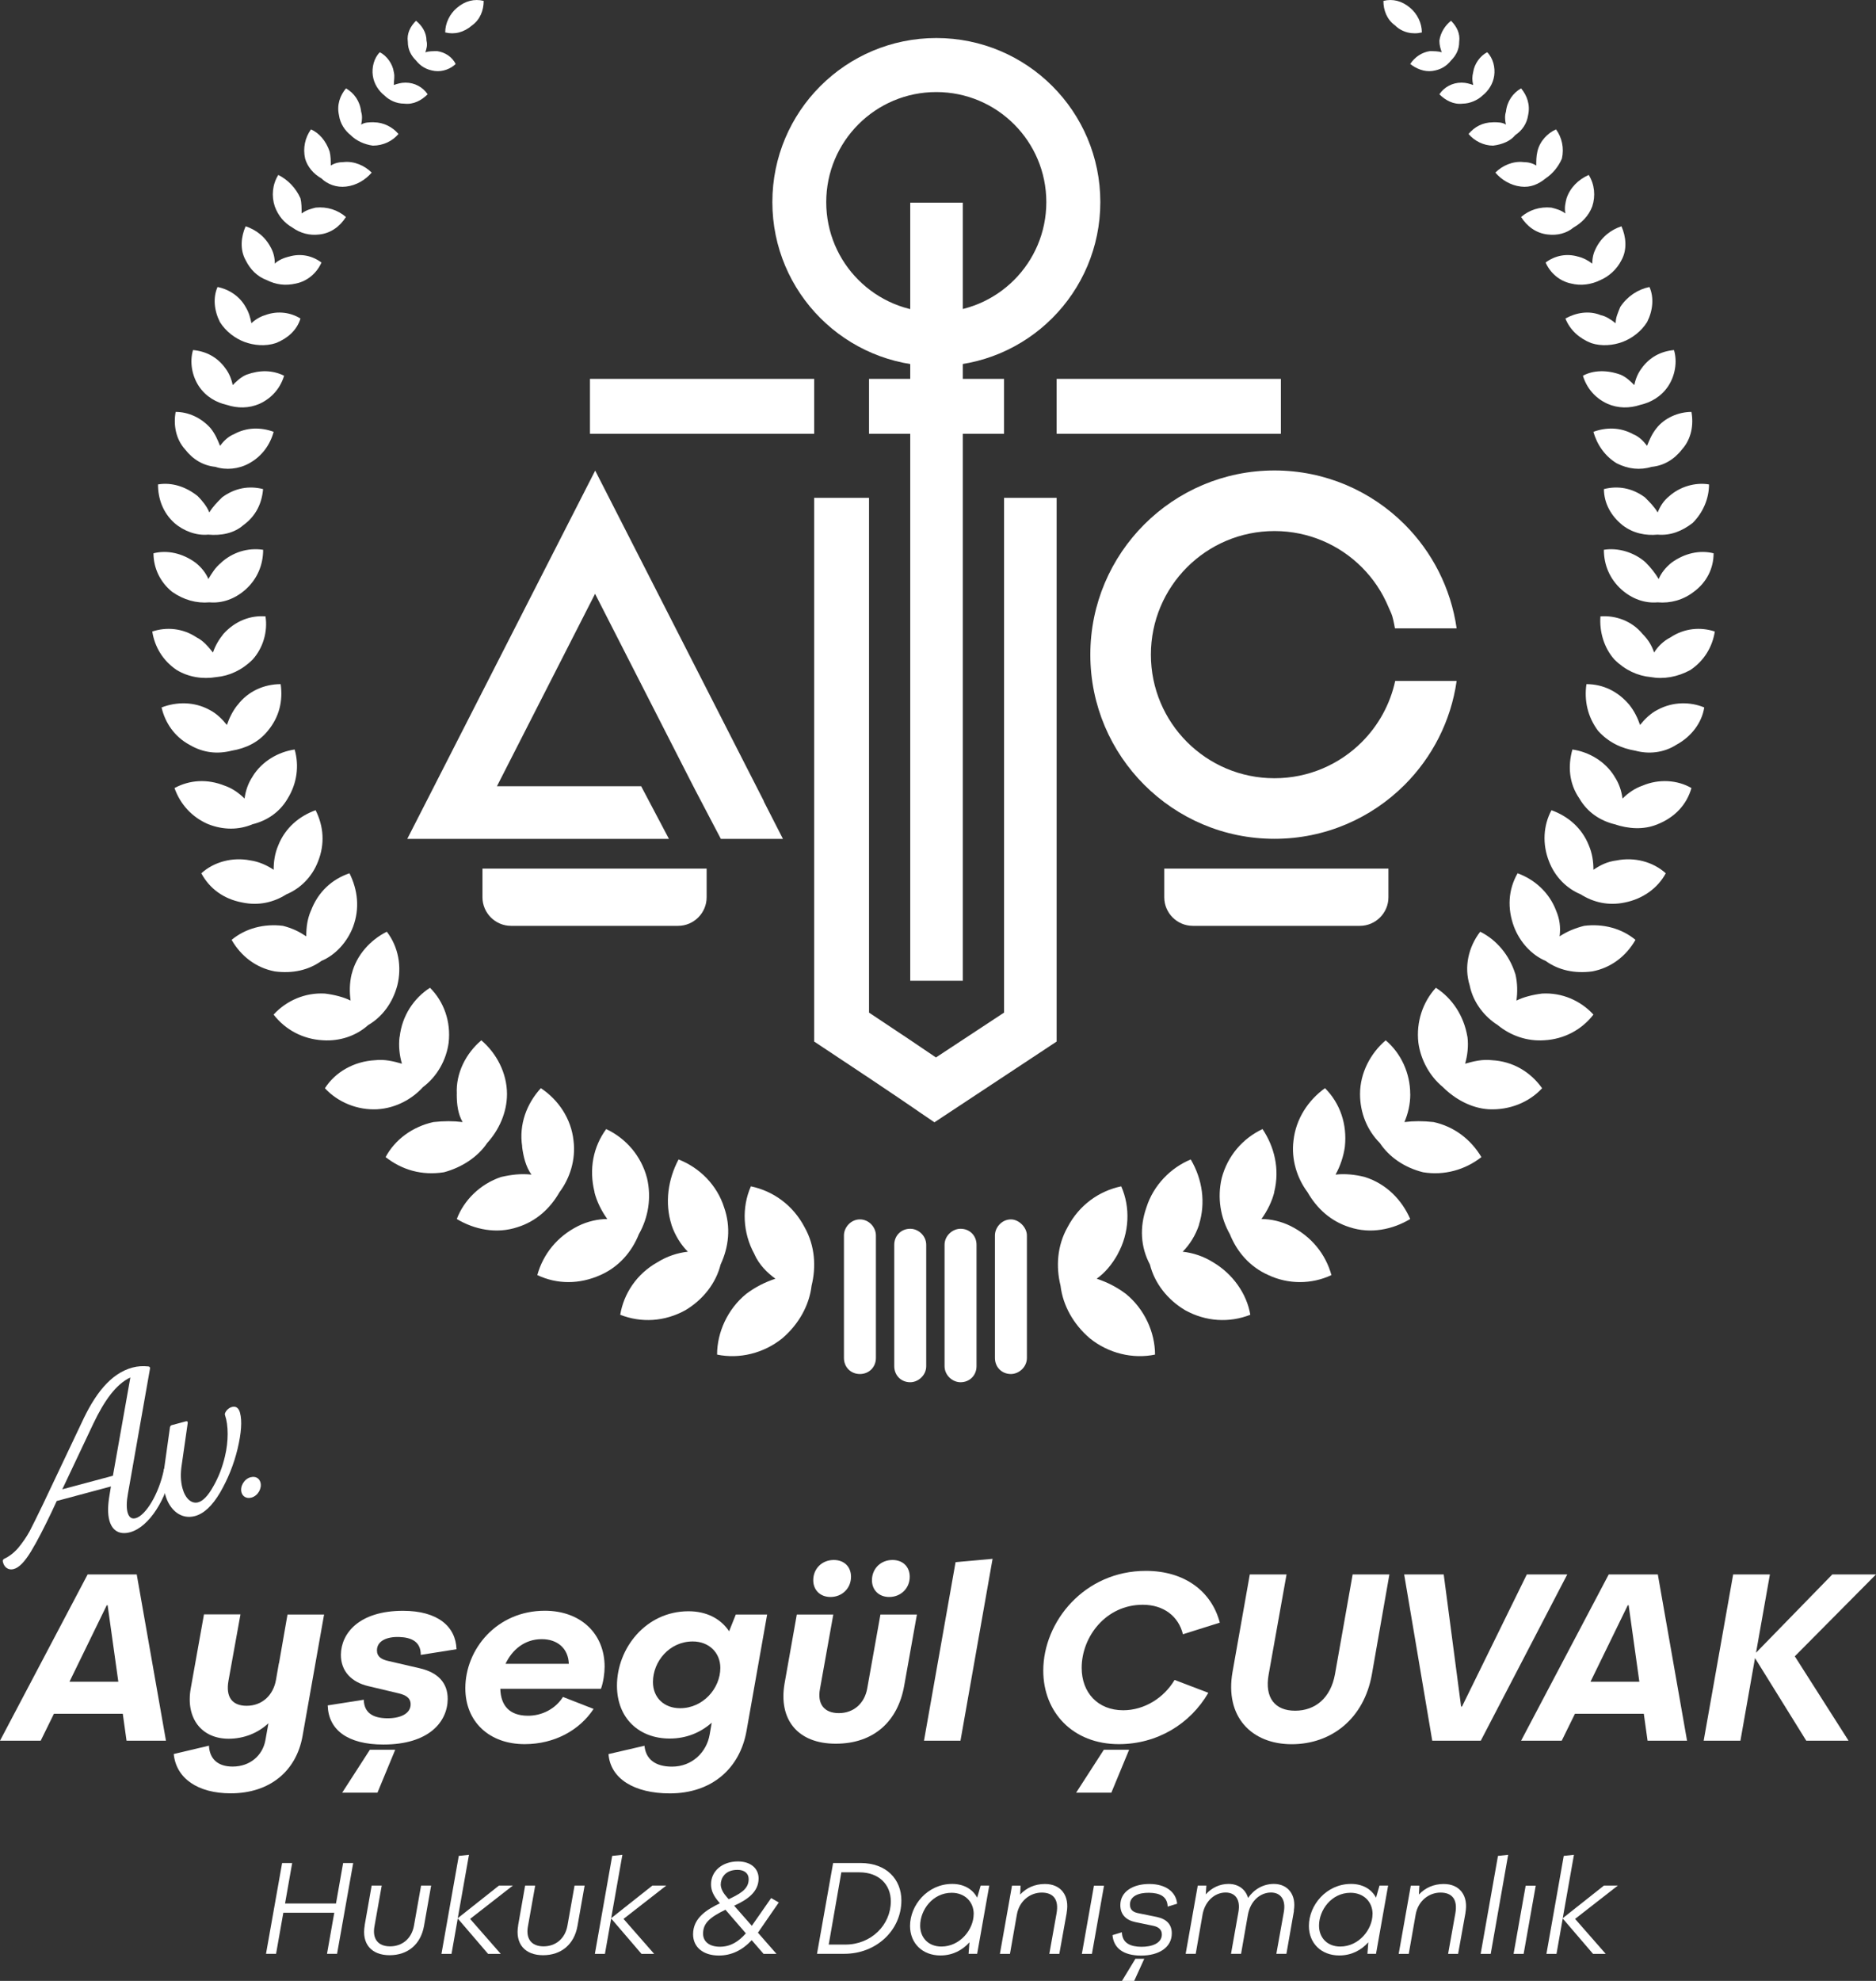 <svg xmlns="http://www.w3.org/2000/svg" id="katman_2" data-name="katman 2" viewBox="0 0 294.58 310.94"><rect x="0" y="0" width="294.58" height="310.94" fill="#333333" stroke="none"/><defs><style>      .cls-1 {        fill-rule: evenodd;      }      .cls-1, .cls-2 {        fill: #fff;      }    </style></defs><g id="_&#x15E;ABLON" data-name="&#x15E;ABLON"><g><path class="cls-2" d="M147.03,5.97c7.11,0,13.55,2.88,18.21,7.54,4.66,4.66,7.54,11.1,7.54,18.21s-2.88,13.55-7.54,18.21c-4.66,4.66-11.1,7.54-18.21,7.54s-13.55-2.88-18.21-7.54c-4.66-4.66-7.54-11.1-7.54-18.21s2.88-13.55,7.54-18.21c4.66-4.66,11.1-7.54,18.21-7.54h0ZM159.24,19.51c-3.13-3.13-7.45-5.06-12.22-5.06s-9.09,1.93-12.22,5.06c-3.13,3.13-5.06,7.45-5.06,12.22s1.93,9.09,5.06,12.22c3.13,3.13,7.45,5.06,12.22,5.06s9.09-1.93,12.22-5.06c3.13-3.13,5.06-7.45,5.06-12.22s-1.93-9.09-5.06-12.22h0Z"></path><polygon class="cls-2" points="151.19 31.81 151.19 153.95 142.93 153.95 142.93 31.81 151.19 31.81 151.19 31.81"></polygon><path class="cls-2" d="M92.64,59.47h35.21v8.62h-35.21v-8.62h0ZM136.46,59.47h21.2v8.62h-21.2v-8.62h0ZM165.92,59.47h35.21v8.62h-35.21v-8.62h0Z"></path><path class="cls-2" d="M136.46,78.15v80.8c4.74,3.13,8.34,5.57,10.51,7.04l10.69-7.04v-80.8h8.26v85.34l-1.9,1.26-14.93,9.86-2.36,1.56-2.34-1.59s-3.92-2.74-14.65-9.83l-1.9-1.26v-85.34h8.62Z"></path><path class="cls-1" d="M75.75,136.35h35.21v4.5c0,2.46-2.02,4.48-4.48,4.48h-26.24c-2.46,0-4.48-2.02-4.48-4.48v-4.5h0Z"></path><path class="cls-1" d="M182.81,136.35h35.21v4.5c0,2.46-2.02,4.48-4.48,4.48h-26.24c-2.47,0-4.48-2.02-4.48-4.48v-4.5h0Z"></path><g><path class="cls-1" d="M175.51,196.85c1.83-3.3,2.02-7.33.55-10.63-3.48.73-6.6,2.93-8.43,6.42-1.65,2.93-1.83,6.23-1.1,9.17.37,3.12,2.02,6.05,4.58,8.25,2.93,2.38,6.78,3.3,10.26,2.57,0-3.48-1.65-7.15-4.58-9.53-1.47-1.1-2.93-1.83-4.58-2.38,1.28-.92,2.38-2.2,3.3-3.85h0ZM219.06,3.99c1.1,1.1,2.75,1.47,4.21,1.1,0-1.47-.73-2.93-1.83-3.85-1.28-1.1-2.75-1.47-4.21-1.1,0,1.47.55,2.93,1.83,3.85h0ZM224.56,8.02c-1.28.18-2.38.92-3.12,2.02.92.73,2.2,1.28,3.48,1.1,1.28-.18,2.2-.73,2.93-1.65.73-.73,1.28-1.65,1.28-2.93.18-1.28-.37-2.38-1.28-3.3-.92.73-1.65,1.83-1.83,3.12,0,.73.18,1.28.37,1.83-.55-.18-1.28-.18-1.83-.18h0ZM229.5,12.97c-1.47,0-2.75.73-3.48,1.83.92.92,2.2,1.65,3.66,1.47,1.1,0,2.38-.55,3.12-1.28.92-.73,1.65-1.83,1.83-3.12.18-1.28-.18-2.75-1.1-3.67-1.1.55-2.02,1.83-2.2,3.12-.18.73-.18,1.28,0,2.02-.55-.18-1.1-.37-1.83-.37h0ZM234.45,19.2c-1.65,0-2.93.73-3.85,1.83.92,1.1,2.38,1.83,3.85,1.83,1.47-.18,2.75-.73,3.48-1.65,1.1-.73,1.83-1.83,2.02-3.12.37-1.65-.18-3.12-1.1-4.22-1.28.73-2.2,2.02-2.38,3.67-.18.55-.18,1.28,0,2.02-.55-.37-1.28-.37-2.02-.37h0ZM239.21,25.44c-1.65-.18-3.3.55-4.4,1.65.92,1.1,2.38,2.02,4.03,2.2,1.47.18,2.75-.37,3.85-1.28,1.1-.73,2.02-1.83,2.57-3.12.37-1.65,0-3.3-.92-4.58-1.28.55-2.57,1.83-2.93,3.48-.18.73-.18,1.47-.18,2.2-.55-.37-1.28-.55-2.02-.55h0ZM243.61,32.59c-1.83-.18-3.48.37-4.76,1.47.92,1.47,2.38,2.57,4.21,2.75,1.47.18,2.93-.18,4.03-1.1,1.28-.73,2.38-1.83,2.93-3.3.55-1.65.37-3.48-.55-4.95-1.65.73-2.93,2.02-3.48,3.67-.18.73-.37,1.47-.18,2.38-.73-.55-1.47-.73-2.2-.92h0ZM247.83,40.29c-1.83-.55-3.66-.18-5.13.92.73,1.65,2.2,2.93,4.03,3.3,1.47.37,3.12.18,4.58-.55,1.28-.55,2.57-1.65,3.3-3.12.92-1.65.73-3.67,0-5.32-1.65.55-3.12,1.65-4.03,3.48-.37.73-.55,1.47-.55,2.38-.73-.55-1.47-.92-2.2-1.1h0ZM251.31,49.45c-1.83-.73-3.85-.37-5.5.55.73,1.83,2.2,3.12,4.03,3.85,1.65.55,3.48.37,4.95-.18,1.47-.55,2.93-1.65,3.85-3.12.92-1.83,1.1-3.85.37-5.5-1.83.37-3.48,1.47-4.58,3.12-.37.92-.73,1.65-.73,2.57-.73-.55-1.47-1.1-2.38-1.28h0ZM254.42,58.8c-2.02-.73-4.21-.73-5.86.18.55,1.83,1.83,3.48,3.85,4.4,1.65.73,3.48.73,5.13.18,1.65-.37,3.3-1.28,4.4-2.93,1.1-1.65,1.47-3.85.92-5.68-2.02.18-3.85,1.1-5.13,2.93-.55.73-.92,1.65-1.1,2.57-.55-.55-1.28-1.28-2.2-1.65h0ZM256.44,68.15c-2.02-1.1-4.21-1.1-6.23-.37.55,2.02,1.83,3.85,3.66,4.95,1.83.92,3.66,1.1,5.5.55,1.83-.18,3.48-1.1,4.76-2.75,1.47-1.65,1.83-3.85,1.47-5.87-2.02,0-4.21.92-5.5,2.57-.73.92-1.1,1.83-1.47,2.75-.55-.73-1.28-1.47-2.2-1.83h0ZM258.27,78.05c-2.02-1.47-4.21-1.83-6.41-1.28,0,2.2,1.1,4.22,2.93,5.68,1.65,1.28,3.66,1.65,5.5,1.47,2.02.18,3.85-.55,5.5-1.83,1.65-1.65,2.57-3.85,2.57-6.05-2.2-.37-4.58.37-6.23,1.83-.92.73-1.47,1.65-1.83,2.57-.55-.92-1.28-1.65-2.02-2.38h0ZM258.45,88.32c-1.83-1.65-4.4-2.38-6.6-2.02,0,2.38.92,4.58,2.75,6.23,1.65,1.47,3.66,2.2,5.68,2.02,2.02.18,4.03-.37,5.68-1.65,2.02-1.47,3.12-3.67,3.12-6.05-2.2-.55-4.58,0-6.6,1.47-.92.73-1.65,1.65-2.02,2.57-.55-.92-1.28-1.83-2.02-2.57h0ZM257.91,99.5c-1.65-2.02-4.21-2.93-6.6-2.75-.18,2.38.55,4.95,2.2,6.78,1.65,1.65,3.66,2.57,5.68,2.75,2.02.37,4.21,0,6.23-1.1,2.2-1.47,3.48-3.67,3.85-6.05-2.2-.73-4.76-.55-6.96.92-1.1.55-2.02,1.47-2.57,2.38-.37-1.1-.92-2.02-1.83-2.93h0ZM255.89,110.69c-1.83-2.2-4.21-3.3-6.78-3.3-.37,2.57.18,5.13,1.83,7.33,1.65,1.83,3.66,2.75,5.86,3.12,2.02.55,4.4.37,6.41-.92,2.38-1.28,4.03-3.48,4.4-5.87-2.2-.92-4.95-.92-7.33.37-1.1.55-2.02,1.47-2.75,2.38-.37-1.1-.92-2.2-1.65-3.12h0ZM253.51,121.87c-1.47-2.38-4.03-3.85-6.6-4.22-.73,2.57-.55,5.32,1.1,7.7,1.28,2.2,3.3,3.48,5.5,4.03,2.2.73,4.58.92,6.78,0,2.75-1.1,4.58-3.12,5.31-5.68-2.2-1.28-5.13-1.47-7.7-.37-1.1.37-2.2,1.1-3.12,2.02-.18-1.28-.55-2.38-1.28-3.48h0ZM249.48,132.68c-1.1-2.75-3.3-4.58-5.86-5.5-1.28,2.38-1.47,5.32-.37,8.07.92,2.38,2.75,4.22,4.95,5.13,2.02,1.28,4.4,1.83,6.96,1.28,2.75-.55,5.13-2.2,6.41-4.58-2.02-1.83-4.95-2.57-7.7-2.02-1.47.18-2.57.73-3.66,1.47,0-1.28-.18-2.57-.73-3.85h0ZM244.35,142.95c-1.1-2.93-3.48-4.95-6.05-5.87-1.47,2.57-1.65,5.5-.55,8.43.92,2.38,2.75,4.4,4.95,5.32,2.02,1.47,4.58,2.02,7.33,1.65,2.93-.55,5.31-2.38,6.78-4.95-2.2-1.83-5.13-2.57-8.06-2.2-1.47.37-2.75.92-3.85,1.65.18-1.47,0-2.75-.55-4.03h0ZM237.93,152.85c-.92-2.93-2.93-5.32-5.5-6.6-1.83,2.38-2.57,5.5-1.65,8.43.55,2.75,2.38,4.95,4.4,6.23,2.02,1.65,4.58,2.57,7.33,2.38,3.12-.18,5.86-1.65,7.7-4.03-2.02-2.2-4.95-3.48-8.06-3.3-1.47.18-2.93.55-4.03,1.1.18-1.28.18-2.75-.18-4.22h0ZM230.42,162.75c-.55-3.3-2.38-6.05-4.95-7.7-2.02,2.2-3.12,5.32-2.75,8.62.37,2.75,1.83,5.32,3.85,6.97,1.83,1.83,4.4,3.3,7.15,3.48,3.3.18,6.41-1.1,8.43-3.3-1.83-2.57-4.58-4.22-7.88-4.4-1.47-.18-2.93.18-4.21.55.37-1.28.55-2.75.37-4.22h0ZM221.44,171.73c0-3.3-1.47-6.42-3.85-8.43-2.38,2.02-4.03,5.13-4.03,8.43,0,2.93,1.1,5.68,3.12,7.7,1.47,2.2,3.85,3.85,6.78,4.58,3.3.55,6.6-.37,9.16-2.38-1.65-2.75-4.21-4.77-7.51-5.5-1.65-.18-3.12-.18-4.58,0,.55-1.28.92-2.75.92-4.4h0ZM211.18,179.98c.37-3.48-.73-6.78-3.12-9.17-2.57,1.83-4.58,4.77-4.95,8.25-.37,2.93.55,5.87,2.2,8.07,1.47,2.57,3.66,4.58,6.6,5.5,3.3,1.1,6.78.37,9.53-1.28-1.28-2.93-3.66-5.5-7.15-6.6-1.47-.37-3.12-.55-4.58-.37.73-1.28,1.28-2.93,1.47-4.4h0ZM200.08,187.13c.92-3.67,0-7.15-1.83-9.9-3.12,1.47-5.5,4.22-6.41,7.7-.73,3.12-.18,6.23,1.28,8.8,1.1,2.75,3.12,5.13,6.05,6.42,3.12,1.47,6.78,1.47,9.9,0-.92-3.3-3.12-6.05-6.41-7.7-1.47-.73-3.12-1.1-4.58-1.1.92-1.28,1.65-2.75,2.02-4.22h0ZM188.26,192.27c1.1-3.48.55-7.15-1.28-10.27-3.12,1.28-5.86,4.03-6.96,7.52-1.1,3.12-.92,6.23.55,8.98.73,2.93,2.75,5.5,5.5,7.15,3.3,1.83,6.96,2.02,10.26.73-.55-3.3-2.75-6.42-5.86-8.25-1.47-.92-3.12-1.47-4.76-1.65,1.1-1.1,2.02-2.57,2.57-4.22h0Z"></path><path class="cls-1" d="M118.46,196.85c-1.83-3.3-2.02-7.33-.55-10.63,3.48.73,6.6,2.93,8.43,6.42,1.65,2.93,1.83,6.23,1.1,9.17-.37,3.12-2.02,6.05-4.58,8.25-2.93,2.38-6.78,3.3-10.26,2.57,0-3.48,1.65-7.15,4.58-9.53,1.47-1.1,2.93-1.83,4.58-2.38-1.28-.92-2.57-2.2-3.3-3.85h0ZM74.12,3.99c-1.28,1.1-2.75,1.47-4.21,1.1,0-1.47.73-2.93,1.83-3.85,1.28-1.1,2.75-1.47,4.21-1.1,0,1.47-.55,2.93-1.83,3.85h0ZM68.62,8.02c1.28.18,2.38.92,2.93,2.02-.73.73-2.02,1.28-3.3,1.1-1.28-.18-2.2-.73-2.93-1.65-.73-.73-1.28-1.65-1.28-2.93-.18-1.28.37-2.38,1.28-3.3.92.73,1.65,1.83,1.65,3.12.18.73,0,1.28-.18,1.83.55-.18,1.1-.18,1.83-.18h0ZM63.67,12.97c1.47,0,2.75.73,3.48,1.83-.92.92-2.2,1.65-3.66,1.47-1.28,0-2.38-.55-3.12-1.28-.92-.73-1.65-1.83-1.83-3.12-.18-1.28.18-2.75,1.1-3.67,1.1.55,2.02,1.83,2.2,3.12.18.73,0,1.28,0,2.02.55-.18,1.1-.37,1.83-.37h0ZM58.72,19.2c1.47,0,2.93.73,3.85,1.83-.92,1.1-2.38,1.83-4.03,1.83-1.28-.18-2.57-.73-3.48-1.65-.92-.73-1.65-1.83-1.83-3.12-.37-1.65.18-3.12,1.1-4.22,1.28.73,2.2,2.02,2.38,3.67.18.55.18,1.28,0,2.02.55-.37,1.28-.37,2.02-.37h0ZM53.96,25.44c1.65-.18,3.3.55,4.4,1.65-.92,1.1-2.38,2.02-4.03,2.2-1.47.18-2.93-.37-3.85-1.28-1.28-.73-2.2-1.83-2.57-3.12-.37-1.65,0-3.3.92-4.58,1.28.55,2.38,1.83,2.93,3.48.18.73.18,1.47.18,2.2.55-.37,1.28-.55,2.02-.55h0ZM49.56,32.59c1.83-.18,3.48.37,4.76,1.47-.92,1.47-2.38,2.57-4.21,2.75-1.47.18-2.93-.18-4.21-1.1-1.28-.73-2.2-1.83-2.75-3.3-.55-1.65-.37-3.48.55-4.95,1.47.73,2.75,2.02,3.48,3.67.18.73.18,1.47.18,2.38.73-.55,1.47-.73,2.2-.92h0ZM45.35,40.29c1.83-.55,3.66-.18,5.13.92-.73,1.65-2.2,2.93-4.03,3.3-1.65.37-3.12.18-4.58-.55-1.47-.55-2.57-1.65-3.3-3.12-.92-1.65-.73-3.67,0-5.32,1.65.55,3.12,1.65,4.03,3.48.37.73.55,1.47.55,2.38.55-.55,1.47-.92,2.2-1.1h0ZM41.68,49.45c2.02-.73,4.03-.37,5.5.55-.55,1.83-2.02,3.12-3.85,3.85-1.65.55-3.48.37-4.95-.18-1.47-.55-2.93-1.65-3.85-3.12-.92-1.83-1.1-3.85-.37-5.5,1.83.37,3.48,1.47,4.4,3.12.55.92.73,1.65.92,2.57.55-.55,1.47-1.1,2.2-1.28h0ZM38.75,58.8c2.02-.73,4.03-.73,5.86.18-.55,1.83-1.83,3.48-3.85,4.4-1.65.73-3.48.73-5.13.18-1.65-.37-3.3-1.28-4.4-2.93-1.1-1.65-1.47-3.85-.92-5.68,2.02.18,3.85,1.1,5.13,2.93.55.73.92,1.65,1.1,2.57.55-.55,1.28-1.28,2.2-1.65h0ZM36.74,68.15c2.02-1.1,4.21-1.1,6.23-.37-.55,2.02-1.83,3.85-3.85,4.95-1.65.92-3.66,1.1-5.31.55-1.83-.18-3.48-1.1-4.76-2.75-1.47-1.65-1.83-3.85-1.47-5.87,2.02,0,4.03.92,5.5,2.57.73.92,1.1,1.83,1.47,2.75.55-.73,1.28-1.47,2.2-1.83h0ZM34.9,78.05c2.02-1.47,4.21-1.83,6.41-1.28-.18,2.2-1.1,4.22-3.12,5.68-1.47,1.28-3.48,1.65-5.5,1.47-1.83.18-3.85-.55-5.31-1.83-1.83-1.65-2.57-3.85-2.57-6.05,2.2-.37,4.4.37,6.23,1.83.73.73,1.47,1.65,1.83,2.57.55-.92,1.28-1.65,2.02-2.38h0ZM34.72,88.32c1.83-1.65,4.21-2.38,6.6-2.02,0,2.38-.92,4.58-2.75,6.23-1.65,1.47-3.66,2.2-5.68,2.02-2.02.18-4.03-.37-5.86-1.65-1.83-1.47-2.93-3.67-2.93-6.05,2.2-.55,4.58,0,6.6,1.47.92.73,1.65,1.65,2.02,2.57.55-.92,1.1-1.83,2.02-2.57h0ZM35.09,99.5c1.83-2.02,4.21-2.93,6.6-2.75.37,2.38-.37,4.95-2.02,6.78-1.65,1.65-3.66,2.57-5.68,2.75-2.2.37-4.4,0-6.23-1.1-2.2-1.47-3.48-3.67-3.85-6.05,2.2-.73,4.76-.55,6.96.92,1.1.55,1.83,1.47,2.57,2.38.37-1.1.92-2.02,1.65-2.93h0ZM37.29,110.69c1.65-2.2,4.21-3.3,6.78-3.3.37,2.57-.18,5.13-2.02,7.33-1.47,1.83-3.48,2.75-5.68,3.12-2.2.55-4.4.37-6.6-.92-2.38-1.28-3.85-3.48-4.4-5.87,2.38-.92,5.13-.92,7.51.37,1.1.55,2.02,1.47,2.75,2.38.37-1.1.92-2.2,1.65-3.12h0ZM39.67,121.87c1.47-2.38,4.03-3.85,6.6-4.22.73,2.57.37,5.32-1.1,7.7-1.28,2.2-3.3,3.48-5.5,4.03-2.2.92-4.58.92-6.96,0-2.57-1.1-4.4-3.12-5.31-5.68,2.38-1.28,5.13-1.47,7.88-.37,1.1.37,2.2,1.1,3.12,2.02.18-1.28.55-2.38,1.28-3.48h0ZM43.7,132.68c1.1-2.75,3.3-4.58,5.86-5.5,1.28,2.57,1.47,5.32.37,8.07-.92,2.38-2.75,4.22-4.95,5.13-2.02,1.28-4.4,1.83-6.96,1.28-2.93-.55-5.13-2.2-6.41-4.58,2.02-1.83,4.95-2.57,7.7-2.02,1.28.18,2.57.73,3.66,1.47,0-1.28.18-2.57.73-3.85h0ZM48.83,142.95c1.1-2.93,3.3-4.95,6.05-5.87,1.28,2.57,1.65,5.5.55,8.43-.92,2.38-2.75,4.4-4.95,5.32-2.02,1.47-4.58,2.02-7.33,1.65-2.93-.55-5.31-2.38-6.78-4.95,2.2-1.83,5.13-2.57,8.06-2.2,1.47.37,2.57.92,3.66,1.65,0-1.47.18-2.75.73-4.03h0ZM55.24,152.85c.73-2.93,2.93-5.32,5.5-6.6,1.83,2.38,2.38,5.5,1.65,8.43-.73,2.75-2.38,4.95-4.58,6.23-1.83,1.65-4.4,2.57-7.15,2.38-3.12-.18-5.86-1.65-7.7-4.03,2.02-2.2,4.95-3.48,8.06-3.3,1.47.18,2.93.55,4.03,1.1-.18-1.28-.18-2.75.18-4.22h0ZM62.76,162.75c.37-3.3,2.2-6.05,4.76-7.7,2.2,2.2,3.3,5.32,2.93,8.62-.37,2.75-1.83,5.32-4.03,6.97-1.65,1.83-4.21,3.3-7.15,3.48-3.12.18-6.23-1.1-8.25-3.3,1.65-2.57,4.58-4.22,7.88-4.4,1.47-.18,2.93.18,4.21.55-.37-1.28-.55-2.75-.37-4.22h0ZM71.73,171.73c-.18-3.3,1.47-6.42,3.85-8.43,2.38,2.02,4.03,5.13,4.03,8.43,0,2.93-1.28,5.68-3.12,7.7-1.47,2.2-4.03,3.85-6.78,4.58-3.48.55-6.6-.37-9.16-2.38,1.47-2.75,4.21-4.77,7.51-5.5,1.65-.18,3.12-.18,4.58,0-.73-1.28-.92-2.75-.92-4.4h0ZM82,179.98c-.55-3.48.73-6.78,2.93-9.17,2.75,1.83,4.76,4.77,5.13,8.25.37,2.93-.55,5.87-2.2,8.07-1.47,2.57-3.66,4.58-6.6,5.5-3.3,1.1-6.78.37-9.53-1.28,1.1-2.93,3.66-5.5,6.96-6.6,1.65-.37,3.12-.55,4.76-.37-.92-1.28-1.28-2.93-1.47-4.4h0ZM93.36,187.13c-.92-3.67-.18-7.15,1.83-9.9,3.12,1.47,5.5,4.22,6.41,7.7.73,3.12.18,6.23-1.28,8.8-1.1,2.75-3.12,5.13-6.05,6.42-3.3,1.47-6.78,1.47-9.9,0,.92-3.3,3.12-6.05,6.41-7.7,1.47-.73,3.12-1.1,4.58-1.1-.92-1.28-1.65-2.75-2.02-4.22h0ZM105.45,192.27c-1.1-3.48-.55-7.15,1.1-10.27,3.3,1.28,6.05,4.03,7.15,7.52,1.1,3.12.73,6.23-.55,8.98-.73,2.93-2.75,5.5-5.5,7.15-3.3,1.83-6.96,2.02-10.26.73.55-3.3,2.57-6.42,5.86-8.25,1.47-.92,3.12-1.47,4.76-1.65-1.1-1.1-2.02-2.57-2.57-4.22h0Z"></path><path class="cls-1" d="M135.03,191.41h0c1.44,0,2.51,1.26,2.51,2.52v19.23c0,1.44-1.08,2.52-2.51,2.52h0c-1.44,0-2.51-1.08-2.51-2.52v-19.23c0-1.26,1.08-2.52,2.51-2.52h0Z"></path><path class="cls-1" d="M142.93,192.88h0c1.26,0,2.51,1.08,2.51,2.52v19.05c0,1.44-1.26,2.52-2.51,2.52h0c-1.44,0-2.51-1.08-2.51-2.52v-19.05c0-1.44,1.08-2.52,2.51-2.52h0Z"></path><path class="cls-1" d="M150.83,192.88h0c1.44,0,2.51,1.08,2.51,2.52v19.05c0,1.44-1.08,2.52-2.51,2.52h0c-1.26,0-2.51-1.08-2.51-2.52v-19.05c0-1.44,1.26-2.52,2.51-2.52h0Z"></path><path class="cls-1" d="M158.74,191.41h0c1.26,0,2.51,1.26,2.51,2.52v19.23c0,1.44-1.26,2.52-2.51,2.52h0c-1.44,0-2.51-1.08-2.51-2.52v-19.23c0-1.26,1.08-2.52,2.51-2.52h0Z"></path></g><path class="cls-2" d="M219.08,106.89c-.8,3.7-2.66,7.01-5.24,9.59-3.51,3.51-8.36,5.68-13.72,5.68s-10.21-2.17-13.72-5.68c-3.51-3.51-5.68-8.36-5.68-13.72s2.17-10.21,5.68-13.72c3.51-3.51,8.36-5.68,13.72-5.68s10.21,2.17,13.72,5.68c1.78,1.78,3.21,3.9,4.19,6.26.42,1.01.51.98.76,2.07.08.36.17.79.25,1.26h9.69c-.91-6.33-3.86-12-8.17-16.31-5.23-5.23-12.46-8.47-20.44-8.47s-15.21,3.24-20.44,8.47c-5.23,5.23-8.47,12.46-8.47,20.44s3.24,15.21,8.47,20.44c5.23,5.23,12.46,8.47,20.44,8.47s15.21-3.24,20.44-8.47c4.31-4.31,7.27-9.98,8.17-16.31h-9.66Z"></path><path class="cls-2" d="M119.96,125.79l-22.46-44.01-4.04-7.91-4.04,7.91-22.46,44.01-3.01,5.89h41.09c-1.45-2.75-2.9-5.51-4.36-8.26h0s0,0,0,0h-22.65l15.41-30.21,14.9,29.19h0l.86,1.67c1.33,2.54,2.66,5.07,3.99,7.61h9.75l-3.01-5.89Z"></path></g><g><path class="cls-2" d="M19.87,273.24l-.59-4.23h-10.81l-2.08,4.23H0l13.76-26.1h7.71l4.59,26.1h-6.19ZM10.91,263.98h7.67l-1.68-12h-.14l-5.85,12Z"></path><path class="cls-2" d="M45.16,253.43h5.73l-3.38,19.06c-.97,5.5-5.12,9.01-11.29,9.01-5.14,0-8.56-2.33-8.94-6.17l5.53-1.31c.1,2.12,1.44,3.28,3.72,3.28,2.73,0,4.7-1.74,5.14-4.11l.48-2.69c-1.62,1.52-3.82,2.43-6.25,2.43-4.25,0-6.78-3.22-5.95-7.89l2.08-11.63h5.73l-1.88,10.4c-.46,2.55.55,3.95,2.85,3.95,2.43,0,4.19-1.66,4.61-4.09l.45-2.59h.02l1.34-7.67Z"></path><path class="cls-2" d="M51.45,267.7l5.67-.89c.06,2.19,1.62,2.87,3.6,2.91,2,.04,3.76-.65,3.76-2.19,0-1.03-.79-1.46-1.86-1.72l-4.8-1.14c-2.59-.61-4.31-2.31-4.29-4.94.04-3.36,2.87-6.88,9.75-6.88,5.42,0,8.28,2.43,8.4,6.03l-5.61.89c.02-2.04-1.42-2.75-3.4-2.81-1.96-.06-3.48.63-3.48,2.1,0,.99.69,1.43,1.84,1.68l4.88,1.13c2.83.65,4.41,2.27,4.39,4.85-.04,3.56-2.95,7.12-10.1,7.12-5.65,0-8.62-2.33-8.74-6.11ZM53.73,281.4l4.35-6.74h3.98l-2.79,6.74h-5.53Z"></path><path class="cls-2" d="M94.36,265.09h-15.8c.08,2.69,1.48,4.19,4.25,4.23,2.33.04,4.45-1.13,5.59-2.95l4.81,1.88c-2.19,3.32-6.11,5.53-10.83,5.53-5.52,0-9.31-3.48-9.31-8.78,0-6.11,4.92-12.16,12.48-12.16,5.65,0,9.39,3.62,9.39,8.78,0,1.03-.2,2.45-.57,3.46ZM79.38,261.17h9.94c-.08-2.37-1.74-3.87-4.25-3.87-2.73,0-4.67,1.7-5.69,3.87Z"></path><path class="cls-2" d="M115.54,253.43h4.92l-3.24,18.29c-1.05,5.89-5.46,9.79-12.04,9.79-5.59,0-9.33-2.31-9.63-6.17l5.65-1.31c.2,2.1,1.68,3.28,4.33,3.28,3.14,0,5.44-2.26,5.91-5.06l.32-1.84c-1.72,1.52-3.93,2.49-6.6,2.49-4.81,0-8.26-3.18-8.28-8.26-.02-5.87,4.51-11.72,11.23-11.72,2.85,0,5.06,1.17,6.38,3.14l1.05-2.63ZM113.11,261.81c0-2.41-1.8-4.15-4.33-4.15-3.68,0-6.25,3.16-6.25,6.37,0,2.43,1.72,4.11,4.27,4.11,3.6,0,6.31-3.12,6.31-6.33Z"></path><path class="cls-2" d="M123.2,264.24l1.92-10.81h5.73l-2.1,11.72c-.42,2.29.63,3.76,2.97,3.76s4.03-1.54,4.45-3.84l2.08-11.64h5.73l-2,11.19c-.99,5.54-4.72,9.09-10.75,9.09s-9.01-3.85-8.03-9.47ZM127.7,248.05c0-1.84,1.4-3.18,3.22-3.18,1.64,0,2.71,1.07,2.71,2.63,0,1.86-1.44,3.18-3.22,3.18-1.62,0-2.71-1.09-2.71-2.63ZM136.92,248.05c0-1.84,1.4-3.18,3.22-3.18,1.64,0,2.71,1.07,2.71,2.63,0,1.86-1.44,3.18-3.22,3.18-1.62,0-2.71-1.09-2.71-2.63Z"></path><path class="cls-2" d="M145.09,273.24l4.96-28.03,5.81-.52-5.04,28.55h-5.73Z"></path><path class="cls-2" d="M163.82,262.24c0-7.69,6.46-15.66,16.11-15.66,6.13,0,10.34,3.26,11.61,8.13l-5.79,1.82c-.69-2.81-3.01-4.63-6.31-4.63-5.79,0-9.59,5.02-9.59,9.9,0,3.89,2.53,6.66,6.52,6.66,3.3,0,6.38-1.92,8.07-4.76l5.3,2.02c-2.85,4.9-8.03,8.06-14.06,8.06-7.19,0-11.86-4.98-11.86-11.54ZM168.98,281.4l4.35-6.74h3.97l-2.79,6.74h-5.53Z"></path><path class="cls-2" d="M193.54,262.44l2.71-15.3h5.77l-2.81,15.72c-.65,3.62.97,5.67,4.15,5.67s5.6-2,6.27-5.75l2.77-15.64h5.77l-2.75,15.68c-1.23,6.94-6.33,10.97-12.59,10.97s-10.54-4.27-9.29-11.35Z"></path><path class="cls-2" d="M224.9,273.24l-4.41-26.1h6.21l2.73,20.74h.14l10.18-20.74h6.35l-13.58,26.1h-7.61Z"></path><path class="cls-2" d="M258.71,273.24l-.59-4.23h-10.81l-2.08,4.23h-6.38l13.76-26.1h7.71l4.59,26.1h-6.19ZM249.75,263.98h7.67l-1.68-12h-.14l-5.85,12Z"></path><path class="cls-2" d="M294.58,247.14l-12.75,12.85,8.44,13.25h-6.64l-8.05-12.97-2.29,12.97h-5.77l4.63-26.1h5.77l-2.18,12.29,11.98-12.29h6.86Z"></path></g><g><path class="cls-2" d="M53.88,292.44h1.58l-2.53,14.25h-1.58l1.14-6.45h-8l-1.14,6.45h-1.58l2.53-14.25h1.58l-1.12,6.35h8l1.12-6.35Z"></path><path class="cls-2" d="M57.26,302.22l1.1-6.24h1.58l-1.14,6.4c-.36,1.96.56,3.14,2.45,3.14s3.38-1.2,3.75-3.23l1.12-6.31h1.58l-1.12,6.34c-.52,2.91-2.57,4.59-5.4,4.59s-4.43-1.76-3.91-4.69Z"></path><path class="cls-2" d="M80.53,295.98l-6.71,5.23,4.81,5.49h-1.99l-4.76-5.55-.98,5.55h-1.58l2.72-15.38,1.6-.17-1.76,9.95,6.47-5.12h2.18Z"></path><path class="cls-2" d="M81.36,302.22l1.1-6.24h1.58l-1.14,6.4c-.36,1.96.56,3.14,2.45,3.14s3.38-1.2,3.75-3.23l1.12-6.31h1.58l-1.12,6.34c-.52,2.91-2.57,4.59-5.4,4.59s-4.43-1.76-3.91-4.69Z"></path><path class="cls-2" d="M104.62,295.98l-6.71,5.23,4.81,5.49h-1.99l-4.76-5.55-.98,5.55h-1.58l2.72-15.38,1.6-.17-1.76,9.95,6.47-5.12h2.18Z"></path><path class="cls-2" d="M119.24,303.06c-.07.11-.15.22-.23.31l2.92,3.33h-2.03l-1.86-2.15c-1.54,1.64-3.25,2.41-5.16,2.41-2.47,0-4.05-1.32-4.05-3.34,0-2.62,2.27-3.92,4.21-4.86l-.18-.22c-.83-.97-1.21-1.79-1.21-2.76,0-2.08,1.76-3.59,4.23-3.59,1.95,0,3.24,1.06,3.24,2.67,0,2.14-1.8,3.32-3.63,4.18l-.21.1,2.78,3.16.04-.07,2.99-4.29,1.2.69-3.06,4.43ZM117.12,303.48l-3.2-3.7h-.02c-2.52,1.22-3.5,2.15-3.5,3.75,0,1.24.98,2.05,2.65,2.05s2.93-.81,4.07-2.1ZM113.17,295.75c0,.8.48,1.5,1.03,2.12l.22.25.38-.18c1.97-.94,2.76-1.71,2.76-2.99,0-.9-.7-1.44-1.75-1.44-2.06,0-2.63,1.43-2.63,2.25Z"></path><path class="cls-2" d="M135.14,292.44c4.06,0,6.4,2.57,6.4,5.87,0,4.72-3.98,8.38-8.94,8.38h-4.31l2.53-14.25h4.32ZM132.76,305.24c4.04,0,7.12-3.09,7.12-6.78,0-2.64-1.86-4.56-4.94-4.56h-2.83l-1.98,11.34h2.62Z"></path><path class="cls-2" d="M153.99,295.98h1.35l-1.9,10.71h-1.35l.14-1.81c-1.09,1.24-2.65,2.07-4.56,2.07-2.81,0-4.77-1.9-4.77-4.64,0-3.24,2.73-6.59,6.62-6.59,1.79,0,3.2.79,3.92,2.16l.55-1.9ZM152.9,300.46c0-1.96-1.42-3.35-3.46-3.35-3,0-4.95,2.72-4.95,5.16,0,1.93,1.33,3.28,3.33,3.28,2.95,0,5.07-2.7,5.07-5.1Z"></path><path class="cls-2" d="M167.5,300.25l-1.16,6.45h-1.57l1.13-6.32c.41-2.23-.51-3.3-2.32-3.3s-3.51,1.28-3.9,3.42l-1.09,6.2h-1.58l1.9-10.71h1.35l-.07,1.4c.96-1.05,2.31-1.66,3.89-1.66,2.53,0,3.9,1.84,3.41,4.52Z"></path><path class="cls-2" d="M169.88,306.7l1.9-10.71h1.58l-1.9,10.71h-1.58Z"></path><path class="cls-2" d="M174.69,303.76l1.47-.45c.06,1.76,1.42,2.26,3.04,2.28s3.24-.53,3.24-1.93c0-.76-.5-1.19-1.37-1.37l-2.8-.58c-1.45-.3-2.35-1.19-2.35-2.66,0-2.13,1.99-3.32,4.55-3.32s4.2,1.24,4.37,3.1l-1.49.45c-.04-1.64-1.3-2.15-2.92-2.17-1.58-.02-3,.49-3,1.85,0,.87.56,1.21,1.33,1.36l2.86.58c1.58.33,2.38,1.19,2.38,2.58,0,2.23-2.05,3.49-4.81,3.49s-4.31-1.14-4.5-3.2ZM176.18,310.94l2.11-3.47h1.39l-1.58,3.47h-1.92Z"></path><path class="cls-2" d="M203.19,299.92l-1.19,6.77h-1.58l1.17-6.53c.36-1.97-.5-3.09-2.01-3.09-1.65,0-3.22,1.27-3.62,3.47l-.2,1.12-.88,5.03h-1.58l1.16-6.53c.37-2.02-.52-3.09-2-3.09-1.66,0-3.17,1.27-3.6,3.31l-1.1,6.31h-1.58l1.9-10.71h1.35l-.09,1.38c.92-1.03,2.18-1.64,3.57-1.64,1.55,0,2.68.85,3.07,2.2.94-1.37,2.4-2.2,4.05-2.2,2.23,0,3.56,1.74,3.13,4.2Z"></path><path class="cls-2" d="M216.62,295.98h1.35l-1.9,10.71h-1.35l.14-1.81c-1.09,1.24-2.65,2.07-4.56,2.07-2.81,0-4.77-1.9-4.77-4.64,0-3.24,2.73-6.59,6.62-6.59,1.79,0,3.2.79,3.92,2.16l.55-1.9ZM215.53,300.46c0-1.96-1.42-3.35-3.46-3.35-3,0-4.95,2.72-4.95,5.16,0,1.93,1.33,3.28,3.33,3.28,2.95,0,5.07-2.7,5.07-5.1Z"></path><path class="cls-2" d="M230.12,300.25l-1.16,6.45h-1.57l1.13-6.32c.41-2.23-.51-3.3-2.32-3.3s-3.51,1.28-3.9,3.42l-1.09,6.2h-1.58l1.9-10.71h1.35l-.07,1.4c.96-1.05,2.31-1.66,3.89-1.66,2.53,0,3.9,1.84,3.41,4.52Z"></path><path class="cls-2" d="M232.5,306.7l2.72-15.38,1.6-.17-2.74,15.55h-1.58Z"></path><path class="cls-2" d="M237.67,306.7l1.9-10.71h1.58l-1.9,10.71h-1.58Z"></path><path class="cls-2" d="M254.04,295.98l-6.71,5.23,4.81,5.49h-1.99l-4.76-5.55-.98,5.55h-1.58l2.72-15.38,1.6-.17-1.76,9.95,6.47-5.12h2.18Z"></path></g><g><path class="cls-2" d="M.66,244.68c.78-.35,1.54-.94,2.21-1.71.66-.81,1.27-1.67,1.79-2.62.48-.94,1.17-2.31,2-4.04l6.14-12.94c2.04-4.44,4.51-7.77,8.02-8.71.78-.21,1.61-.26,2.48-.17.18.02.28.14.26.31l-3.47,19.66c-.23,1.25-.24,2.24-.06,2.93.21.78.64,1.09,1.27.92,1.57-.42,3.65-3.78,4.44-7.64.05-.19.16-.32.36-.37.42-.12.87.12.81.55-.69,4.25-3.42,8.85-6.5,9.67-1.6.43-2.79-.2-3.24-1.87-.28-1.05-.25-2.38.04-4.04l.21-1.28-8.51,2.28-.82,1.76c-1.17,2.45-2.23,4.52-3.22,6.16-1,1.64-1.88,2.54-2.7,2.76-.92.25-1.6-.34-1.74-1.25,0-.14.07-.27.22-.34ZM17.73,231.65l2.74-15.43c-2.27,1.07-4.1,3.66-5.81,7.24l-4.88,10.32,7.95-2.13Z"></path><path class="cls-2" d="M25.76,230.66l.93-6.63c.05-.19.13-.28.3-.33l2.19-.59c.23-.06.33.05.29.31l-.93,6.49c-.22,1.39-.18,2.61.11,3.69.45,1.67,1.44,2.49,2.46,2.22.75-.2,1.55-1.01,2.36-2.46.84-1.45,1.44-3.01,1.85-4.74.58-2.4.55-4.89.03-6.43l-.03-.1c-.03-.1-.02-.2.03-.29.19-.47.65-.84,1.08-.95.62-.17,1.06.17,1.26.92.34,1.28.21,3.14-.38,5.65-.6,2.48-1.53,4.76-2.75,6.87-1.23,2.08-2.55,3.32-3.96,3.69-2.09.56-3.98-.83-4.68-3.45-.31-1.14-.37-2.43-.17-3.89Z"></path><path class="cls-2" d="M39.38,231.88c.76-.2,1.34.17,1.52.82.25.92-.38,2.1-1.43,2.38-.75.2-1.37-.16-1.55-.82-.25-.91.38-2.1,1.46-2.39Z"></path></g></g></svg>